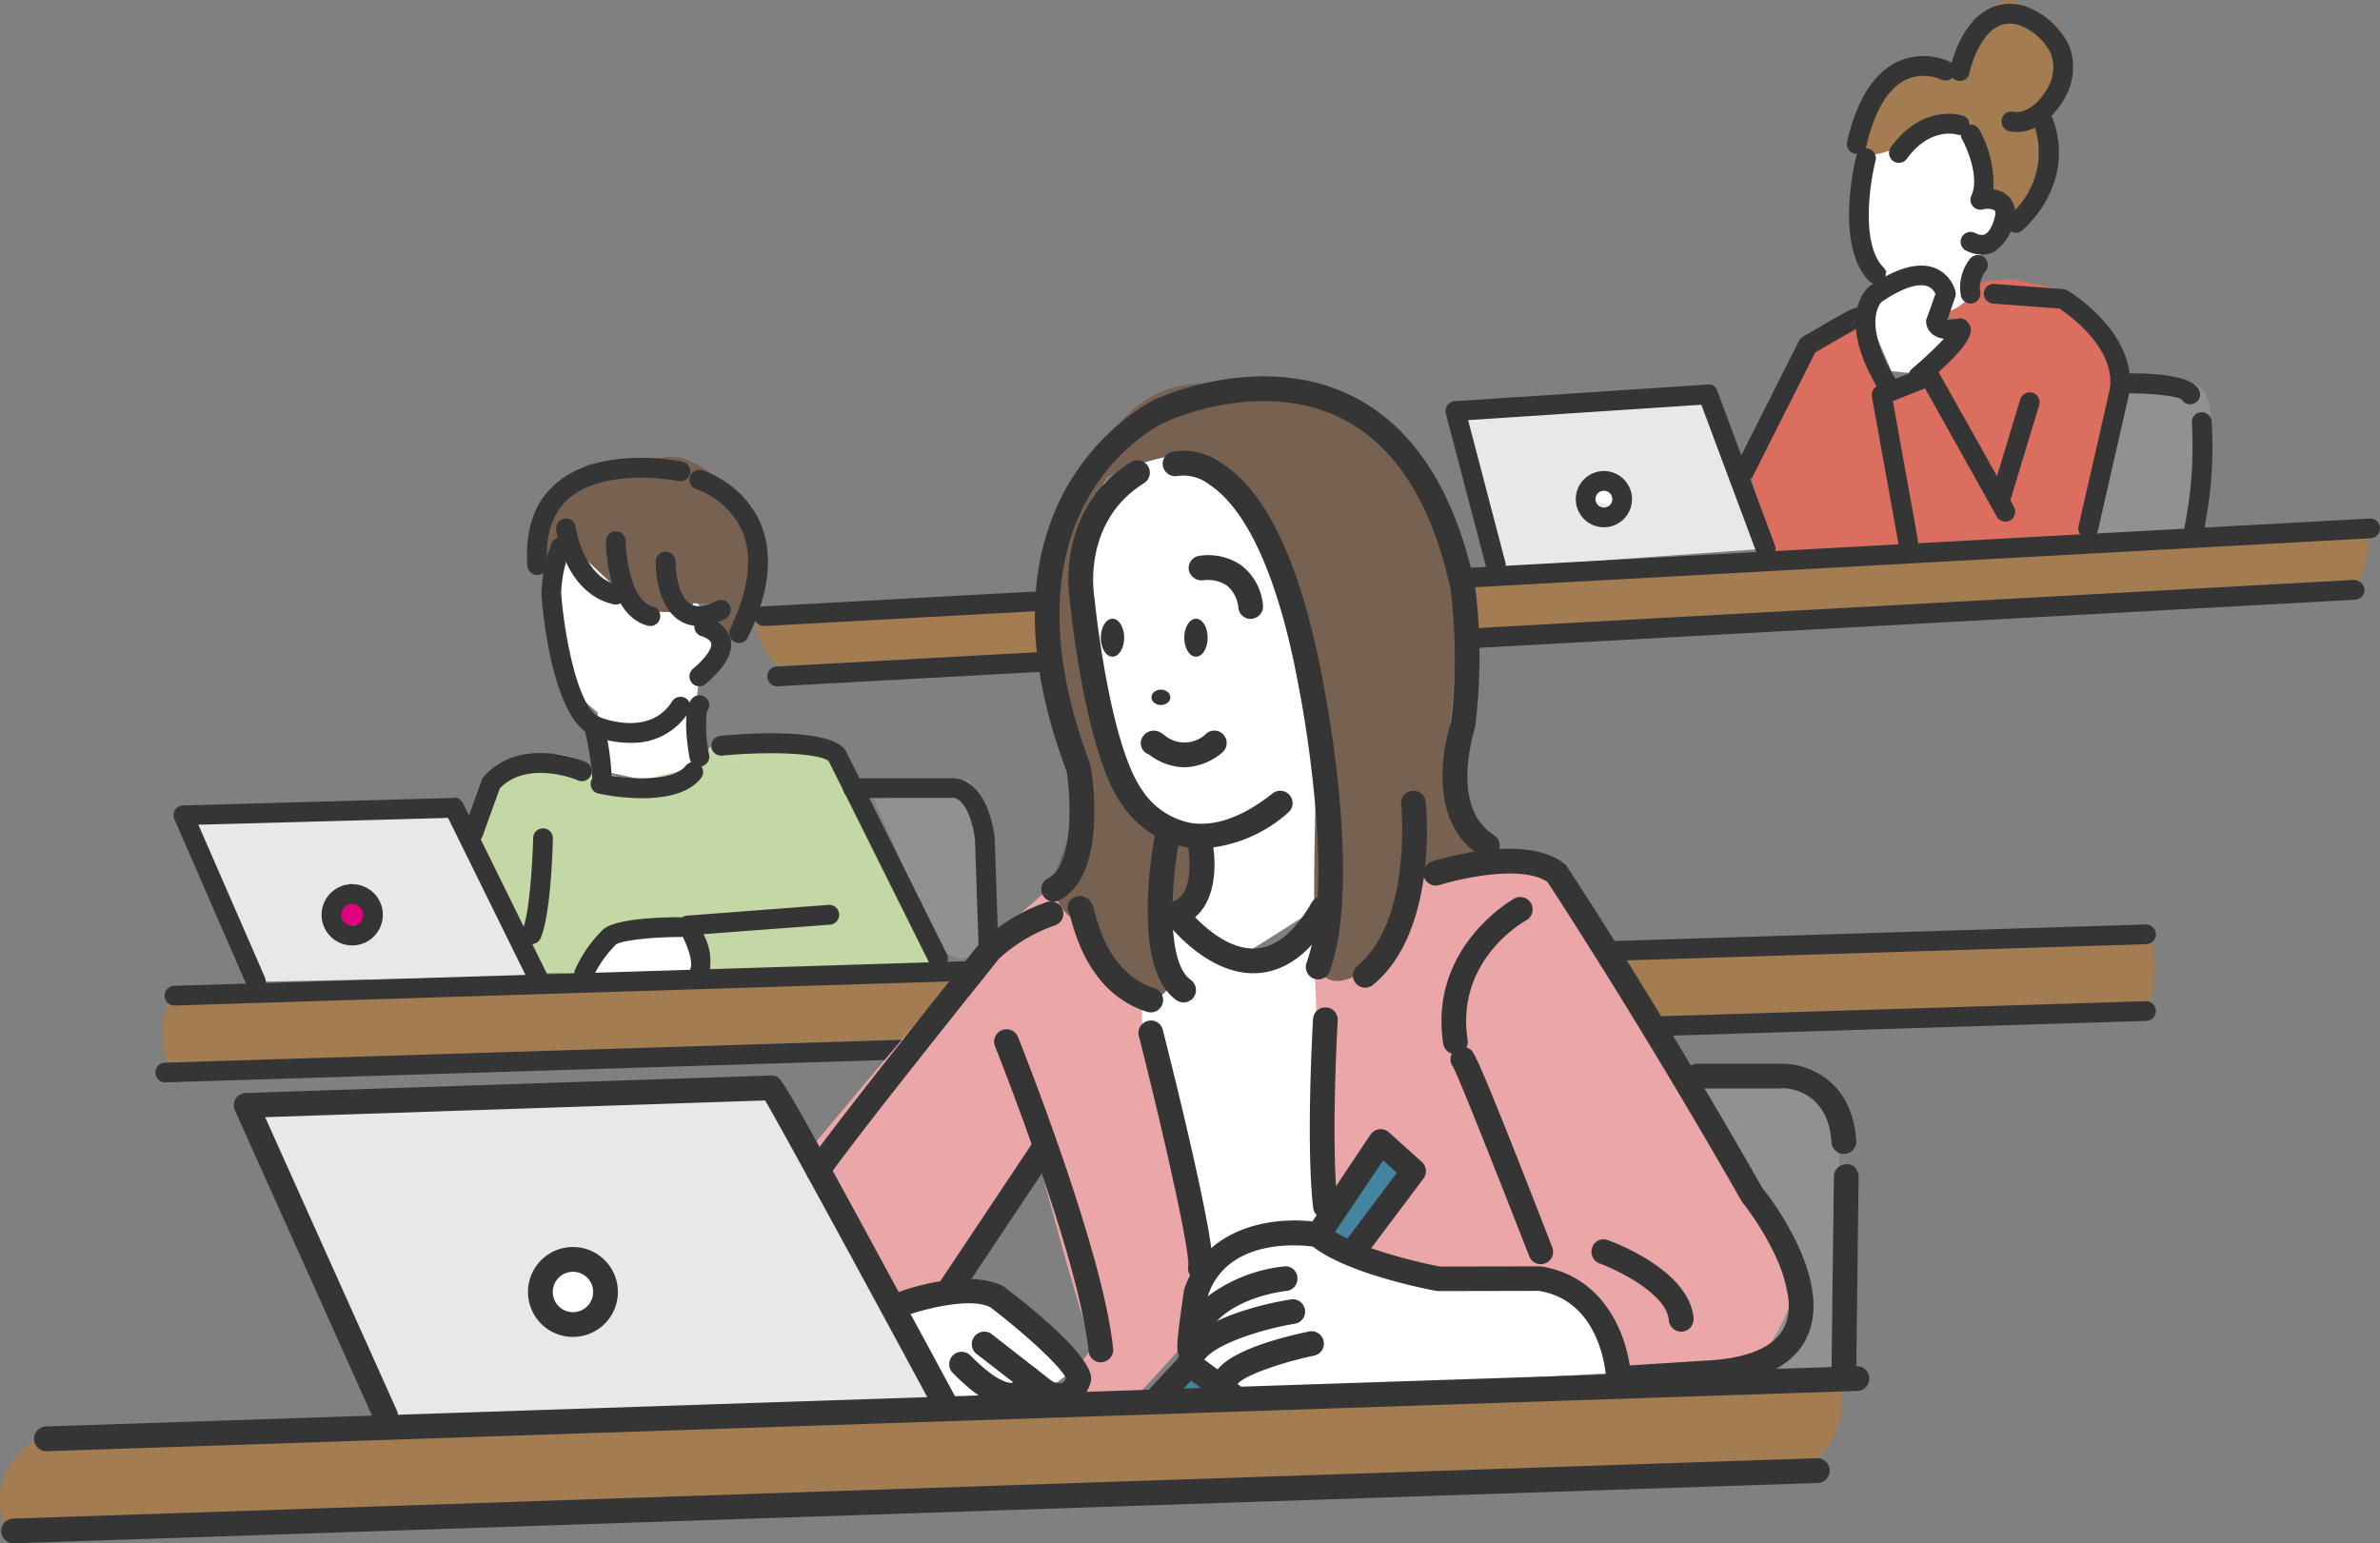 <svg xmlns="http://www.w3.org/2000/svg" width="190.63" height="123.631" viewBox="0 0 190.63 123.631">
  <rect x="0" y="0" width="190.63" height="123.631" fill="#808080" stroke="none"/>
  <g id="schedule_illustration2" transform="translate(-67.255 -35.179)">
    <g id="グループ_68036" data-name="グループ 68036" transform="translate(80.237 109.362)">
      <path id="パス_140242" data-name="パス 140242" d="M70.158,49.452l157.959-4.915a12.27,12.27,0,0,1,0,6.143l-38.453,1.2-64.319,1.831L69.429,55.6A6.007,6.007,0,0,1,70.158,49.452Z" transform="translate(-68.892 -44.537)" fill="#a37c52"/>
    </g>
    <g id="グループ_68037" data-name="グループ 68037" transform="translate(82.244 99.231)">
      <path id="パス_140243" data-name="パス 140243" d="M69.146,43.852l21.681-.593,6.919,14.133-23.57.467Z" transform="translate(-69.146 -43.259)" fill="#e8e8e8"/>
    </g>
    <g id="グループ_68038" data-name="グループ 68038" transform="translate(94.161 105.966)">
      <path id="パス_140244" data-name="パス 140244" d="M70.649,45.48l1.14-1.371,1.837.907v2.157L71.36,47.6Z" transform="translate(-70.649 -44.109)" fill="#e3007f"/>
    </g>
    <g id="グループ_68039" data-name="グループ 68039" transform="translate(104.887 94.193)">
      <path id="パス_140245" data-name="パス 140245" d="M72,50.245l2.18-4.748s3.631-2.608,6.754-.9,4.645,1.482,4.645,1.482l4.962-1.538s.912-2.1,2.489-1.91,8.474.65,8.474.65l5.374,10.59,2.909,6.048-.983.983-18.129.658-.587-3.971-4.78-.135-3.654,2.109-.658,2H77.408Z" transform="translate(-72.002 -42.623)" fill="#c3d8a4"/>
    </g>
    <g id="グループ_68040" data-name="グループ 68040" transform="translate(114.337 108.898)">
      <path id="パス_140246" data-name="パス 140246" d="M81.737,48.716l-8.543.119,1.788-3.369,3.46-.988H81.5l1.141,3.579Z" transform="translate(-73.194 -44.479)" fill="#fff"/>
    </g>
    <g id="グループ_68041" data-name="グループ 68041" transform="translate(111.569 78.439)">
      <path id="パス_140247" data-name="パス 140247" d="M73.812,40.636a23.187,23.187,0,0,0-.959,3.329c.111.238,1.783,9,1.783,9L76.4,54.452l.135,4.629,3.527.769,4.3-1.078.341-1.427L84.363,53.2a7.782,7.782,0,0,1,.476-2.3,16.236,16.236,0,0,1,1.49-1.99L85.71,47.12l-3.337-3.527Z" transform="translate(-72.845 -40.636)" fill="#fff"/>
    </g>
    <g id="グループ_68042" data-name="グループ 68042" transform="translate(110.578 71.76)">
      <path id="パス_140248" data-name="パス 140248" d="M83.239,39.8l-6.762.61L73.83,42.9l-1.11,4.233s.309,1.831.634,1.784,1.665-2.132,1.665-2.132l3.424,3.242a9.251,9.251,0,0,1,1.538.745c.1.166,1.451,1.348,1.451,1.348s2.9.531,3.527-.587l2.235.1-.618.856s.888,1.221,1.015,1.387,1.252.365,1.316,0,.428-2.735.428-2.735l1.221-3.6-2.624-5.3S84.721,39.664,83.239,39.8Z" transform="translate(-72.72 -39.793)" fill="#776151"/>
    </g>
    <g id="グループ_68043" data-name="グループ 68043" transform="translate(136.554 97.651)">
      <path id="パス_140249" data-name="パス 140249" d="M76,43.06l8.3.011,1.341,2.863.693,8.834L85.61,56.9l-1.969.493L82.117,56.9Z" transform="translate(-75.997 -43.06)" fill="#919191"/>
    </g>
    <g id="グループ_68044" data-name="グループ 68044" transform="translate(184.126 66.116)">
      <path id="パス_140250" data-name="パス 140250" d="M82,40.411l20.231-1.33,5.008,12.963L84.9,53.657Z" transform="translate(-81.998 -39.081)" fill="#e8e8e8"/>
    </g>
    <g id="グループ_68045" data-name="グループ 68045" transform="translate(194.542 73.213)">
      <path id="パス_140251" data-name="パス 140251" d="M84.173,39.977h1.342l.729,1.68-1.036.89-1.431-.527-.466-1.351Z" transform="translate(-83.312 -39.977)" fill="#fff"/>
    </g>
    <g id="グループ_68046" data-name="グループ 68046" transform="translate(207.254 57.588)">
      <path id="パス_140252" data-name="パス 140252" d="M84.916,52.444l5.073-9.821,3.686-2.132,1.783,3.686.9,1.91L99.3,45.048,101.57,42.1l.388-.832L100.27,40.7s2.7-1.2,2.774-2,3.282-.7,3.282-.7l4.146.912,4.074,3.9.484,4.336-2.719,11.351-25.683,1.4Z" transform="translate(-84.916 -38.006)" fill="#db6e5f"/>
    </g>
    <g id="グループ_68047" data-name="グループ 68047" transform="translate(216.254 44.599)">
      <path id="パス_140253" data-name="パス 140253" d="M88.18,48.662a6.2,6.2,0,0,1-2.124-4.376c.119-2.323.476-5.224.476-5.224s1.514-1.126,2.33-.523,3.416-2.172,3.416-2.172h2.465l1.411,3.345.3,2.426,1.189.983v2.243l-1.76.682-.555,4.273s-1.728,1.807-2.576,1.57,1.062,1.324,1.062,1.324l-3.9,3.6-1.363-.135-2.132-4.954Z" transform="translate(-86.051 -36.367)" fill="#fff"/>
    </g>
    <g id="グループ_68048" data-name="グループ 68048" transform="translate(216.397 35.179)">
      <path id="パス_140254" data-name="パス 140254" d="M86.114,45.709s.706-4.146,2.949-5.026a7.274,7.274,0,0,1,4.217-.333l.769-.388,1.007-2.949s2.291-2.529,3.456-1.649a19.216,19.216,0,0,0,3.226,1.76l.745,2.838s-1.268,3.837-2,4.059a7.288,7.288,0,0,1,.856,2.434c-.016.84-2.552,5.818-2.552,5.818l-1.895-1.688-.912-.888-1.316-4.78-3.432-.127-1.918,1.982s-2.41,1.292-2.909.523A2.129,2.129,0,0,1,86.114,45.709Z" transform="translate(-86.069 -35.179)" fill="#a37c52"/>
    </g>
    <g id="グループ_68049" data-name="グループ 68049" transform="translate(234.648 65.225)">
      <path id="パス_140255" data-name="パス 140255" d="M91.425,38.969l5.271.7s1.681.523,1.308,3.472-.65,8.038-.65,8.038-9.092,1.126-8.981.658Z" transform="translate(-88.372 -38.969)" fill="#919191"/>
    </g>
    <g id="グループ_68050" data-name="グループ 68050" transform="translate(127.723 76.885)">
      <path id="パス_140256" data-name="パス 140256" d="M203.917,40.44,74.884,47.424s-.119,3.749,2.378,4.82,21.625-.9,21.625-.9l49.146-2.552L191.5,45.973l11.819-.65A7.021,7.021,0,0,0,203.917,40.44Z" transform="translate(-74.883 -40.44)" fill="#a37c52"/>
    </g>
    <g id="グループ_68051" data-name="グループ 68051" transform="translate(79.687 35.493)">
      <path id="パス_140257" data-name="パス 140257" d="M75.795,49.56a.793.793,0,0,1-.04-1.585L202.1,41.039a.886.886,0,0,1,.832.745.791.791,0,0,1-.737.84L75.842,49.56Z" transform="translate(-25.974 5.101)" fill="#353535"/>
      <path id="パス_140258" data-name="パス 140258" d="M75.67,49.03a.789.789,0,0,1-.048-1.577l128.629-7.031a.79.79,0,1,1,.1,1.577L75.709,49.03Z" transform="translate(-26.895 0.804)" fill="#353535"/>
      <path id="パス_140259" data-name="パス 140259" d="M69.709,51.013a.789.789,0,0,1-.024-1.577l157.943-4.915h.024a.789.789,0,0,1,.024,1.577L69.733,51.013Z" transform="translate(-68.179 29.221)" fill="#353535"/>
      <path id="パス_140260" data-name="パス 140260" d="M69.616,51.8a.789.789,0,0,1-.024-1.577L228.272,45.3h.024a.789.789,0,0,1,.024,1.577L69.64,51.8Z" transform="translate(-68.823 34.589)" fill="#353535"/>
      <path id="パス_140261" data-name="パス 140261" d="M88.093,47.524a.791.791,0,0,1-.571-.238c-2.782-2.917-1.07-9.726-.991-10.02A.77.77,0,0,1,87.5,36.7a.791.791,0,0,1,.563.967c-.444,1.728-1.2,6.627.6,8.513a.8.8,0,0,1-.024,1.126A.808.808,0,0,1,88.093,47.524Z" transform="translate(49.732 -25.109)" fill="#353535"/>
      <path id="パス_140262" data-name="パス 140262" d="M87.133,40.252a.752.752,0,0,1-.46-.143A.8.8,0,0,1,86.49,39c2.545-3.512,5.644-2.568,5.771-2.521a.792.792,0,0,1-.491,1.506h0c-.071-.024-2.156-.594-4,1.942A.752.752,0,0,1,87.133,40.252Z" transform="translate(52.531 -27.524)" fill="#353535"/>
      <path id="パス_140263" data-name="パス 140263" d="M86.712,43.579a.74.74,0,0,1-.182-.016.8.8,0,0,1-.594-.951c.777-3.353,2.14-5.517,4.066-6.421a5.066,5.066,0,0,1,4.2.032.791.791,0,0,1-.713,1.411,3.492,3.492,0,0,0-2.838.008c-1.427.682-2.529,2.521-3.171,5.327A.789.789,0,0,1,86.712,43.579Z" transform="translate(49.575 -31.572)" fill="#353535"/>
      <path id="パス_140264" data-name="パス 140264" d="M88.771,46.885a2.938,2.938,0,0,1-1.26-.317.793.793,0,0,1-.365-1.062.8.8,0,0,1,1.062-.365c.539.27.753.135.824.1.468-.246.745-1.157.808-1.562a.512.512,0,0,0-.056-.349,1.438,1.438,0,0,0-.959-.063.8.8,0,0,1-.9-1.11c.666-1.411-.325-3.765-.761-4.55a.79.79,0,0,1,1.379-.769,9.062,9.062,0,0,1,1.142,4.827,2.111,2.111,0,0,1,1.149.484,1.9,1.9,0,0,1,.571,1.728,3.983,3.983,0,0,1-1.633,2.766A2.1,2.1,0,0,1,88.771,46.885Z" transform="translate(57.543 -26.8)" fill="#353535"/>
      <path id="パス_140265" data-name="パス 140265" d="M95.664,58.427a.711.711,0,0,1-.174-.016.793.793,0,0,1-.594-.951l2.5-10.955c.515-3.282-3.234-5.945-4.035-6.476l-5.327-.4a.79.79,0,0,1,.056-1.577h.063l5.525.42a.754.754,0,0,1,.341.111c.238.135,5.676,3.464,4.938,8.228l-2.513,11.01A.8.8,0,0,1,95.664,58.427Z" transform="translate(59.156 -15.624)" fill="#353535"/>
      <path id="パス_140266" data-name="パス 140266" d="M88.167,48.165a1.193,1.193,0,0,1-.23-.024.794.794,0,0,1-.523-.991L89.666,39.7a.8.8,0,0,1,.991-.523.787.787,0,0,1,.523.991L88.928,47.61A.782.782,0,0,1,88.167,48.165Z" transform="translate(59.717 -8.025)" fill="#353535"/>
      <path id="パス_140267" data-name="パス 140267" d="M89.072,53.7a.776.776,0,0,1-.777-.65L86.179,41.33a.81.81,0,0,1,.484-.88l3.829-1.514a.779.779,0,0,1,.983.349C97.506,50,97.57,50.192,97.6,50.263a.805.805,0,0,1-.452,1.031.818.818,0,0,1-1.007-.42c-.222-.412-3.409-6.112-5.707-10.21l-2.576,1.023,2,11.09a.792.792,0,0,1-.642.92Z" transform="translate(51.321 -9.87)" fill="#353535"/>
      <path id="パス_140268" data-name="パス 140268" d="M88.482,48.1a.8.8,0,0,1-.682-.38c-3.551-5.953-.761-8.141-.642-8.228,2.164-1.466,3.9-1.942,5.232-1.419a2.789,2.789,0,0,1,1.617,1.879.757.757,0,0,1-.024.42c-.27.816-.5,1.459-.642,1.847.182-.032.547-.04.84-.1a.758.758,0,0,1,.793.277c.357.444,1.015,1.268-3.417,4.931A.791.791,0,1,1,90.551,46.1a26.4,26.4,0,0,0,2.521-2.37,2.061,2.061,0,0,1-.824-.3,1.379,1.379,0,0,1-.587-.959.674.674,0,0,1,.048-.4c0-.008.285-.753.69-1.942a1.168,1.168,0,0,0-.618-.6c-.436-.174-1.514-.238-3.7,1.252h0c.008,0-1.649,1.53,1.086,6.112a.8.8,0,0,1-.27,1.094A.768.768,0,0,1,88.482,48.1Z" transform="translate(50.191 -16.905)" fill="#353535"/>
      <path id="パス_140269" data-name="パス 140269" d="M87.924,41.64a.787.787,0,0,1-.761-.563,3.692,3.692,0,0,1,.721-3.02A.8.8,0,0,1,89,37.923a.785.785,0,0,1,.135,1.11,2.157,2.157,0,0,0-.452,1.593.794.794,0,0,1-.539.983A.684.684,0,0,1,87.924,41.64Z" transform="translate(57.479 -17.64)" fill="#353535"/>
      <path id="パス_140270" data-name="パス 140270" d="M85.571,52.2a.72.72,0,0,1-.357-.087.773.773,0,0,1-.349-1.054l5.089-10.1a.7.7,0,0,1,.3-.325c4.249-2.489,4.233-2.489,4.716-2.235l-.824,1.356.436-.666.285.737c-.262.111-2.2,1.237-3.607,2.053l-4.986,9.893A.787.787,0,0,1,85.571,52.2Z" transform="translate(41.703 -13.959)" fill="#353535"/>
      <path id="パス_140271" data-name="パス 140271" d="M85.891,54.32a.788.788,0,0,1-.769-.587L81.888,41.392A.794.794,0,0,1,82.6,40.4l20.237-1.332a.691.691,0,0,1,.793.507l4.613,12.366a.791.791,0,0,1-.46,1.023.8.8,0,0,1-1.023-.468l-4.407-11.811L83.672,41.915,86.66,53.329a.805.805,0,0,1-.563.975A.9.9,0,0,1,85.891,54.32Z" transform="translate(21.487 -8.576)" fill="#353535"/>
      <path id="パス_140272" data-name="パス 140272" d="M94.692,41.427a.8.8,0,0,1-.666-.357c-.341-.325-2.513-.531-4.59-.523h-.024a.793.793,0,0,1-.024-1.585c1.918-.048,5.184.04,5.969,1.245a.794.794,0,0,1-.238,1.094A.771.771,0,0,1,94.692,41.427Z" transform="translate(68.308 -9.356)" fill="#353535"/>
      <path id="パス_140273" data-name="パス 140273" d="M90.121,49.443a.793.793,0,0,1-.769-.975,32.943,32.943,0,0,0,.571-8.284.794.794,0,0,1,.737-.84h.055a.8.8,0,0,1,.793.737,32.933,32.933,0,0,1-.626,8.759A.771.771,0,0,1,90.121,49.443Z" transform="translate(73.205 -6.64)" fill="#353535"/>
      <path id="パス_140274" data-name="パス 140274" d="M75.011,46.966a.792.792,0,0,1-.507-1.4c1.189-1.015,1.53-1.72,1.451-2.045-.056-.293-.571-.515-.737-.555a.792.792,0,0,1-.579-.959.813.813,0,0,1,.967-.579,2.627,2.627,0,0,1,1.9,1.728c.254,1.086-.4,2.267-1.982,3.615A.783.783,0,0,1,75.011,46.966Z" transform="translate(-31.429 7.695)" fill="#353535"/>
      <path id="パス_140275" data-name="パス 140275" d="M77.8,49.036a17.391,17.391,0,0,1-3.488-.373.784.784,0,0,1-.579-.476.812.812,0,0,1,.079-.737,24.461,24.461,0,0,0-.642-4.059.8.8,0,0,1,.595-.951.758.758,0,0,1,.951.6,19.986,19.986,0,0,1,.642,4.209c2.053.325,5,.349,5.929-.8a.763.763,0,0,1,1.1-.127.776.776,0,0,1,.135,1.1C81.531,48.7,79.573,49.036,77.8,49.036Z" transform="translate(-38.804 14.591)" fill="#353535"/>
      <path id="パス_140276" data-name="パス 140276" d="M72.728,50a1.056,1.056,0,0,1-.27-.04.794.794,0,0,1-.476-1.015l1.451-4.019a.744.744,0,0,1,.151-.254c2.917-3.29,7.864-1.292,8.078-1.2a.8.8,0,1,1-.6,1.474c-.04-.032-4-1.625-6.191.666l-1.4,3.868A.8.8,0,0,1,72.728,50Z" transform="translate(-47.267 17.225)" fill="#353535"/>
      <path id="パス_140277" data-name="パス 140277" d="M92.6,61.408a.764.764,0,0,1-.705-.436L83.845,44.817c-.84-.674-5.041-.785-8.529-.436h-.079a.792.792,0,0,1-.793-.713.811.811,0,0,1,.713-.872c1.934-.182,8.395-.666,9.924,1.015a1.487,1.487,0,0,1,.127.182l8.1,16.274a.794.794,0,0,1-.357,1.062A.807.807,0,0,1,92.6,61.408Z" transform="translate(-29.902 15.838)" fill="#353535"/>
      <path id="パス_140278" data-name="パス 140278" d="M73.317,52.824A.733.733,0,0,1,73,52.761a.8.8,0,0,1-.412-1.046c.595-1.363.824-5.795.864-7.388a.785.785,0,0,1,.785-.777h.016a.785.785,0,0,1,.777.809c-.008.618-.159,6.1-.983,7.99A.8.8,0,0,1,73.317,52.824Z" transform="translate(-43.179 22.495)" fill="#353535"/>
      <path id="パス_140279" data-name="パス 140279" d="M75.814,50.585a.711.711,0,0,1-.325-.071.79.79,0,0,1-.4-1.046c.285-.634-.349-2.212-.88-3.084a.825.825,0,0,1-.024-.769.785.785,0,0,1,.642-.428l11.335-.864h.063a.794.794,0,0,1,.063,1.585l-10.146.761a4.567,4.567,0,0,1,.388,3.448A.786.786,0,0,1,75.814,50.585Z" transform="translate(-32.232 27.849)" fill="#353535"/>
      <path id="パス_140280" data-name="パス 140280" d="M73.845,49.719a.685.685,0,0,1-.222-.032.79.79,0,0,1-.531-.983,10.638,10.638,0,0,1,2.156-3.163c.816-.943,4.3-1.094,6.31-1.094a.793.793,0,0,1,0,1.585c-2.346,0-4.756.285-5.16.6a9.16,9.16,0,0,0-1.791,2.513A.794.794,0,0,1,73.845,49.719Z" transform="translate(-39.489 28.715)" fill="#353535"/>
      <path id="パス_140281" data-name="パス 140281" d="M87.436,58.268a.79.79,0,0,1-.793-.769l-.325-9.615c-.4-2.648-1.34-3.353-1.863-3.258l-7.887.008a.789.789,0,1,1,0-1.577h7.768a2.2,2.2,0,0,1,1.569.476c1.015.713,1.681,2.124,1.99,4.209l.333,9.718a.788.788,0,0,1-.769.809Z" transform="translate(-20.66 18.977)" fill="#353535"/>
      <path id="パス_140282" data-name="パス 140282" d="M75.6,58.756a.814.814,0,0,1-.729-.476L69.075,44.964a.786.786,0,0,1,.055-.737.769.769,0,0,1,.642-.365l21.688-.6c.269-.1.6.166.737.444l6.651,13.515a.791.791,0,1,1-1.419.7L90.993,44.861l-20,.547,5.335,12.239a.8.8,0,0,1-.412,1.046A.732.732,0,0,1,75.6,58.756Z" transform="translate(-67.537 20.344)" fill="#353535"/>
      <path id="パス_140283" data-name="パス 140283" d="M85.427,44.441a2.251,2.251,0,1,1,2.259-2.251A2.25,2.25,0,0,1,85.427,44.441Zm0-2.925a.674.674,0,1,0,.682.674A.673.673,0,0,0,85.427,41.516Z" transform="translate(30.599 -2.518)" fill="#353535"/>
      <path id="パス_140284" data-name="パス 140284" d="M72.953,49.021a2.453,2.453,0,1,1,2.457-2.457A2.458,2.458,0,0,1,72.953,49.021Zm0-3.329a.872.872,0,1,0,.88.872A.88.88,0,0,0,72.953,45.691Z" transform="translate(-57.178 26.401)" fill="#353535"/>
      <path id="パス_140285" data-name="パス 140285" d="M88.311,45.96a.784.784,0,0,1-.618-.293.793.793,0,0,1,.127-1.11,6.6,6.6,0,0,0,1.982-7.19.772.772,0,0,1,.468-1.007.787.787,0,0,1,1.015.468c1.934,5.351-2.434,8.926-2.473,8.965A.775.775,0,0,1,88.311,45.96Z" transform="translate(60.706 -27.628)" fill="#353535"/>
      <path id="パス_140286" data-name="パス 140286" d="M92.3,45.474a3.076,3.076,0,0,1-.531-.048.793.793,0,0,1-.666-.9.737.737,0,0,1,.9-.666,1.537,1.537,0,0,0,.27.016c1.506,0,2.521-1.934,2.529-1.958a3.266,3.266,0,0,0,.254-2.7,4.659,4.659,0,0,0-2.386-2.235,2.229,2.229,0,0,0-1.966.087c-1.324.745-2.021,2.917-2.188,3.678a.75.75,0,0,1-.927.618.771.771,0,0,1-.618-.927c.024-.143.721-3.488,2.941-4.74a3.747,3.747,0,0,1,3.313-.2,6.22,6.22,0,0,1,3.305,3.131,4.828,4.828,0,0,1-.3,3.979C96.172,42.755,94.784,45.474,92.3,45.474Z" transform="translate(56.794 -35.218)" fill="#353535"/>
      <path id="パス_140287" data-name="パス 140287" d="M77.669,47.319a.65.65,0,0,1-.174-.016c-3.876-.864-4.59-5.763-4.613-5.977a.781.781,0,0,1,.674-.888.765.765,0,0,1,.888.674c.008.04.595,4.019,3.393,4.645a.784.784,0,0,1,.6.943A.792.792,0,0,1,77.669,47.319Z" transform="translate(-40.769 0.795)" fill="#353535"/>
      <path id="パス_140288" data-name="パス 140288" d="M76.929,48.127a.845.845,0,0,1-.2-.024c-3.218-.848-3.353-6.151-3.353-6.754a.785.785,0,0,1,.785-.8h.008a.787.787,0,0,1,.785.785c.016,1.213.436,4.78,2.18,5.24a.79.79,0,0,1-.206,1.554Z" transform="translate(-37.271 1.707)" fill="#353535"/>
      <path id="パス_140289" data-name="パス 140289" d="M79.816,56.985a8.22,8.22,0,0,1-3.179-.65c-2.988-1.538-3.773-9.552-3.892-11.145a11.471,11.471,0,0,1,.769-4.059.8.8,0,1,1,1.49.555,9.635,9.635,0,0,0-.682,3.353c.262,3.369,1.316,9,3,9.861.1.04,4.043,1.7,5.882-1.229a.809.809,0,0,1,1.094-.254.794.794,0,0,1,.254,1.086A5.308,5.308,0,0,1,79.816,56.985Z" transform="translate(-41.806 2.203)" fill="#353535"/>
      <path id="パス_140290" data-name="パス 140290" d="M73.4,49.19a.8.8,0,0,1-.793-.729c-.2-2.877.555-5.089,2.267-6.579,3.559-3.1,9.877-1.831,10.146-1.76a.794.794,0,0,1,.618.935.8.8,0,0,1-.943.61c-.056-.016-5.8-1.165-8.783,1.411C74.609,44.228,74.03,46,74.189,48.35a.78.78,0,0,1-.737.84Z" transform="translate(-42.798 -3.446)" fill="#353535"/>
      <path id="パス_140291" data-name="パス 140291" d="M78.2,53.786a.719.719,0,0,1-.341-.079.778.778,0,0,1-.373-1.054c1.514-3.179,1.831-5.834.927-7.9a6.416,6.416,0,0,0-3.638-3.282.791.791,0,0,1-.523-.991.806.806,0,0,1,.983-.523,7.968,7.968,0,0,1,4.629,4.13c1.1,2.513.785,5.62-.959,9.243A.758.758,0,0,1,78.2,53.786Z" transform="translate(-31.427 -2.597)" fill="#353535"/>
      <path id="パス_140292" data-name="パス 140292" d="M77.306,46.7a2.769,2.769,0,0,1-1.506-.42c-1.9-1.189-1.926-4.384-1.918-4.74a.787.787,0,0,1,.785-.785h.008a.79.79,0,0,1,.785.8c0,.682.2,2.774,1.181,3.377.492.325,1.213.214,2.124-.238a.791.791,0,0,1,.713,1.411A4.808,4.808,0,0,1,77.306,46.7Z" transform="translate(-33.787 3.127)" fill="#353535"/>
      <path id="パス_140293" data-name="パス 140293" d="M75.247,47.91a.78.78,0,0,1-.769-.618c-.008-.04-.84-4.209.349-4.962a.786.786,0,0,1,1.015,1.181,11.108,11.108,0,0,0,.182,3.44.79.79,0,0,1-.6.943A.651.651,0,0,1,75.247,47.91Z" transform="translate(-31.664 13.18)" fill="#353535"/>
    </g>
    <g id="グループ_68052" data-name="グループ 68052" transform="translate(153.151 71.495)">
      <path id="パス_140294" data-name="パス 140294" d="M88.192,41.092s-.9-3-6.016,0S78.2,47.6,78.2,47.6l2.37,16.559,4.423,5.707,3.2.6-1.934,6.5L90.871,80.5l8.077-5.113L97.49,43.01Z" transform="translate(-78.091 -39.76)" fill="#fff"/>
    </g>
    <g id="グループ_68053" data-name="グループ 68053" transform="translate(131.996 104.376)">
      <path id="パス_140295" data-name="パス 140295" d="M75.47,66.856l13.1-15.592,8.006-7.015,14.934,7.792,14.887-7.792,7.634-.341,9.052,13.832L152.9,74.165l1.316,5.81-2.846,4.106-11.787.634s-.9-6.9-3.559-7.443-10.931-.547-10.931-.547l-10.25-3.6-6.714,1.038-2.362,3.575-.539,4.986-3.052,3.337-2.854.634H95.691l.674-1.982s2.338-2.005,1.688-2.8-4.5-15.457-4.5-15.457l-7.38,10.876-3.956,1.411S74.757,69.329,75.47,66.856Z" transform="translate(-75.422 -43.908)" fill="#eba7a7"/>
    </g>
    <g id="グループ_68054" data-name="グループ 68054" transform="translate(158.72 108.571)">
      <path id="パス_140296" data-name="パス 140296" d="M81.392,44.57s4.106,4.138,6.817,3.353A8.383,8.383,0,0,0,92.5,44.57l.262,7.745V69.9l-9.433,2.315-4.5-18.85S78.324,43.167,81.392,44.57Z" transform="translate(-78.793 -44.437)" fill="#fff"/>
    </g>
    <g id="グループ_68055" data-name="グループ 68055" transform="translate(150.399 65.881)">
      <path id="パス_140297" data-name="パス 140297" d="M78.992,78.561s2.2-4.6,1.443-7.626-2.79-9.726-2.687-12.786.38-9.092,3.448-12.358,4.645-7.031,10.86-6.722,13.721,2.679,15.021,5.5,4.177,10.86,4.233,13.579-.872,11.113-.872,11.113l1.427,5.422,2.291,2.243-6.991,2.235-3.171,6.9s-3.583,2.56-3.963-1.11,0-14.3,0-14.3S96.986,54,96.407,53.544s-4.082-8.989-6.754-8.878a20.973,20.973,0,0,0-6.413,1.918L80.6,52.506l2.37,16.559,4.423,5.707,3.2.6s.056,4.4-.943,4.915a15.48,15.48,0,0,1-2.806.919l1.189,6.484s-.682,1.126-2.354.206-4.812-5.7-4.812-5.7A3.838,3.838,0,0,1,78.992,78.561Z" transform="translate(-77.744 -39.052)" fill="#776151"/>
    </g>
    <g id="グループ_68056" data-name="グループ 68056" transform="translate(138.79 137.804)">
      <path id="パス_140298" data-name="パス 140298" d="M76.279,49.535S81.162,46.753,83.92,49a72.565,72.565,0,0,1,6.508,6.5l-2.814,1.982-7.911.04Z" transform="translate(-76.279 -48.125)" fill="#fff"/>
    </g>
    <g id="グループ_68057" data-name="グループ 68057" transform="translate(161.802 133.594)">
      <path id="パス_140299" data-name="パス 140299" d="M103.034,51.74l-1.966-.325L97.2,50.781l-8.4-3.187-6.714,1.038-2.362,3.575-.539,4.986,1.974,2.3,2.782,1.316,29.6-1.625s-.539-4.265-1.324-4.978-3.607-2.663-3.607-2.663Z" transform="translate(-79.182 -47.594)" fill="#fff"/>
    </g>
    <g id="グループ_68058" data-name="グループ 68058" transform="translate(201.309 120.778)">
      <path id="パス_140300" data-name="パス 140300" d="M84.166,46.158s11.962-1.276,12.889,2.957.1,21.371.1,21.371L90.8,69.748s3.646-5.129,2.846-6.809-6.08-11-6.08-11Z" transform="translate(-84.166 -45.977)" fill="#919191"/>
    </g>
    <g id="グループ_68059" data-name="グループ 68059" transform="translate(172.424 126.207)">
      <path id="パス_140301" data-name="パス 140301" d="M80.522,53.488l4.519-6.826L87.92,48.95l-4.55,6.563Z" transform="translate(-80.522 -46.662)" fill="#4584a1"/>
    </g>
    <g id="グループ_68060" data-name="グループ 68060" transform="translate(160.438 144.042)">
      <path id="パス_140302" data-name="パス 140302" d="M80.191,48.912,79.01,51.243s3.623.23,3.559,0A32.3,32.3,0,0,0,80.191,48.912Z" transform="translate(-79.01 -48.912)" fill="#4584a1"/>
    </g>
    <g id="グループ_68061" data-name="グループ 68061" transform="translate(86.245 121.901)">
      <path id="パス_140303" data-name="パス 140303" d="M69.65,47.525,80.836,73.33l44.786-1.906L111.739,46.119Z" transform="translate(-69.65 -46.119)" fill="#e8e8e8"/>
    </g>
    <g id="グループ_68062" data-name="グループ 68062" transform="translate(109.921 135.758)">
      <circle id="楕円形_802" data-name="楕円形 802" cx="2.497" cy="2.497" r="2.497" fill="#fff"/>
    </g>
    <g id="グループ_68063" data-name="グループ 68063" transform="translate(67.255 145.286)">
      <path id="パス_140304" data-name="パス 140304" d="M70.809,53.8,214.3,49.069a5.77,5.77,0,0,1-2.227,7.277l-35.441,1.189-63.328,2.116-45.69,1.53S65.673,56.687,70.809,53.8Z" transform="translate(-67.255 -49.069)" fill="#a37c52"/>
    </g>
    <path id="パス_140305" data-name="パス 140305" d="M68.592,55.794a.991.991,0,0,1-.032-1.982l144.982-4.827h.032a.991.991,0,0,1,.032,1.982L68.616,55.794Z" transform="translate(2.399 95.635)" fill="#353535"/>
    <path id="パス_140306" data-name="パス 140306" d="M68.26,56.732a.991.991,0,0,1-.032-1.982l144.443-4.835h.032a.991.991,0,0,1,.032,1.982L68.284,56.732Z" transform="translate(0.1 102.077)" fill="#353535"/>
    <path id="パス_140307" data-name="パス 140307" d="M88.712,70.929A7.165,7.165,0,0,1,87.4,70.81a7.97,7.97,0,0,1-5.049-3.393C79.4,63.359,78.217,51.579,78.17,51.072c-.04-.214-1.237-7.269,4.891-11.1a1,1,0,0,1,1.363.317.994.994,0,0,1-.317,1.371c-4.962,3.1-4.019,8.9-3.971,9.148.016.19,1.181,11.819,3.868,15.5a6,6,0,0,0,3.773,2.552c1.99.349,4.217-.444,6.627-2.346a.99.99,0,0,1,1.229,1.554A11.379,11.379,0,0,1,88.712,70.929Z" transform="translate(74.778 32.226)" fill="#353535"/>
    <path id="パス_140308" data-name="パス 140308" d="M77.734,59.706a.934.934,0,0,1-.547-.174.969.969,0,0,1-.27-1.363L84.3,47.095a.988.988,0,1,1,1.641,1.1l-7.38,11.066A1,1,0,0,1,77.734,59.706Z" transform="translate(65.741 79.508)" fill="#353535"/>
    <path id="パス_140309" data-name="パス 140309" d="M85.847,72.253a.983.983,0,0,1-.983-.9c-.769-7.594-7.427-24.248-7.491-24.415a.992.992,0,1,1,1.839-.745c.277.7,6.825,17.1,7.618,24.962a.993.993,0,0,1-.88,1.086Z" transform="translate(69.582 72.058)" fill="#353535"/>
    <path id="パス_140310" data-name="パス 140310" d="M89.867,58.436a3.588,3.588,0,0,1-1.791-.539L83.129,54.06a1,1,0,0,1,1.229-1.57l4.827,3.765a1.2,1.2,0,0,0,.824.182.75.75,0,0,0,.333-.4c-.444-.967-3.4-3.646-6.064-5.676-1.673-.824-5.414.2-6.7.666a1.006,1.006,0,0,1-1.268-.587.974.974,0,0,1,.587-1.268c.547-.214,5.485-1.966,8.434-.483,2.156,1.625,6.841,5.39,7.031,7.285a.9.9,0,0,1-.016.325,2.959,2.959,0,0,1-1.538,1.942A2.288,2.288,0,0,1,89.867,58.436Z" transform="translate(62.288 89.53)" fill="#353535"/>
    <path id="パス_140311" data-name="パス 140311" d="M81.747,53.318c-1.26,0-2.782-.927-4.613-2.79a.992.992,0,1,1,1.411-1.4c2.315,2.346,3.218,2.188,3.321,2.188.214-.071.333-.428.341-.515a1,1,0,0,1,1.149-.793.984.984,0,0,1,.809,1.126A2.652,2.652,0,0,1,82.476,53.2,2.267,2.267,0,0,1,81.747,53.318Z" transform="translate(66.437 94.632)" fill="#353535"/>
    <path id="パス_140312" data-name="パス 140312" d="M81.769,74.306a1.006,1.006,0,0,1-.9-.595L69.7,48.845a1,1,0,0,1,.063-.935.981.981,0,0,1,.809-.46l42.092-1.4a1.165,1.165,0,0,1,.333.048c.507.159.642.206,14.451,25.778a.995.995,0,0,1-1.752.943c-4.827-8.957-12.041-22.235-13.531-24.771l-40.046,1.34L82.681,72.911a1,1,0,0,1-.912,1.4Z" transform="translate(16.372 75.284)" fill="#353535"/>
    <path id="パス_140313" data-name="パス 140313" d="M89.142,63.158a.98.98,0,0,1-.92-.634c-2.109-5.4-5.588-14.221-6.1-15.172a.965.965,0,0,1,0-1.2.989.989,0,0,1,1.379-.2c.285.214.579.436,6.563,15.854a.979.979,0,0,1-.563,1.284A1.091,1.091,0,0,1,89.142,63.158Z" transform="translate(101.521 73.29)" fill="#353535"/>
    <path id="パス_140314" data-name="パス 140314" d="M82.938,56.851a.981.981,0,0,1-.975-.832C80.75,48.2,87.654,44.39,87.718,44.351a1,1,0,0,1,.951,1.752c-.238.119-5.739,3.2-4.756,9.607a.977.977,0,0,1-.824,1.126A.487.487,0,0,1,82.938,56.851Z" transform="translate(100.892 62.768)" fill="#353535"/>
    <path id="パス_140315" data-name="パス 140315" d="M90.523,55.1a1,1,0,0,1-.991-.912c-.166-2.132-4.162-4.051-5.549-4.55a1,1,0,0,1-.587-1.276.949.949,0,0,1,1.268-.587c.666.238,6.54,2.481,6.849,6.254A1,1,0,0,1,90.6,55.1Z" transform="translate(111.389 86.753)" fill="#353535"/>
    <path id="パス_140316" data-name="パス 140316" d="M83.577,57.026a.96.96,0,0,1-.587-.19l-3.44-2.513a1.021,1.021,0,0,1-.4-.912c.4-3.5,7.649-4.851,9.108-5.081a1,1,0,0,1,1.126.816.981.981,0,0,1-.816,1.134c-2.679.444-6.349,1.625-7.245,2.877l2.838,2.085a.989.989,0,0,1,.214,1.387A1,1,0,0,1,83.577,57.026Z" transform="translate(82.394 90.939)" fill="#353535"/>
    <path id="パス_140317" data-name="パス 140317" d="M80.512,53.518a.964.964,0,0,1-.365-.071.994.994,0,0,1-.563-1.292c.745-1.894,5.549-3.084,7.578-3.5a.989.989,0,0,1,1.173.769.979.979,0,0,1-.769,1.165c-2.893.61-5.818,1.7-6.135,2.307A1,1,0,0,1,80.512,53.518Z" transform="translate(84.936 93.187)" fill="#353535"/>
    <path id="パス_140318" data-name="パス 140318" d="M84.529,57.011a.936.936,0,0,1-.594-.206.987.987,0,0,1-.2-1.387l4-5.327-1.1-1-4.368,6.516a.988.988,0,1,1-1.641-1.1l5-7.467a.948.948,0,0,1,.69-.436.971.971,0,0,1,.793.246l2.632,2.37a.99.99,0,0,1,.127,1.332l-4.55,6.064A.984.984,0,0,1,84.529,57.011Z" transform="translate(91.398 79.04)" fill="#353535"/>
    <path id="パス_140319" data-name="パス 140319" d="M79.847,53.313a1,1,0,0,1-.721-1.673l2.346-2.5a1,1,0,0,1,1.4-.04.99.99,0,0,1,.04,1.4L80.56,53A.975.975,0,0,1,79.847,53.313Z" transform="translate(80.345 94.637)" fill="#353535"/>
    <path id="パス_140320" data-name="パス 140320" d="M84.23,45.894a.984.984,0,0,1-.983-.856A2.6,2.6,0,0,0,82.3,43.2a2.8,2.8,0,0,0-1.871-.4,1.053,1.053,0,0,1-1.149-.793.991.991,0,0,1,.793-1.157,4.689,4.689,0,0,1,3.385.737,4.516,4.516,0,0,1,1.752,3.171,1,1,0,0,1-.848,1.126Z" transform="translate(83.2 38.863)" fill="#353535"/>
    <path id="パス_140321" data-name="パス 140321" d="M82.273,45.5a4.765,4.765,0,0,1-2.854-1.038.934.934,0,0,1-.587-1.213,1.049,1.049,0,0,1,1.308-.634,2.028,2.028,0,0,1,.46.254,2.5,2.5,0,0,0,3.44-.087.979.979,0,0,1,1.4.159.992.992,0,0,1-.151,1.387A4.892,4.892,0,0,1,82.273,45.5Z" transform="translate(79.853 51.145)" fill="#353535"/>
    <path id="パス_140322" data-name="パス 140322" d="M76.183,54.979a3.6,3.6,0,1,1,3.591-3.6A3.6,3.6,0,0,1,76.183,54.979Zm0-5.216a1.617,1.617,0,1,0,1.609,1.617A1.612,1.612,0,0,0,76.183,49.763Z" transform="translate(36.972 87.295)" fill="#353535"/>
    <path id="パス_140323" data-name="パス 140323" d="M97.011,53.157a.99.99,0,0,1-.991-.927c-.262-4.3-3.8-4.407-4.027-4.32H85.271a.991.991,0,0,1,0-1.982h6.817c1.958,0,5.6,1.268,5.913,6.175a1,1,0,0,1-.927,1.054Z" transform="translate(117.933 74.46)" fill="#353535"/>
    <path id="パス_140324" data-name="パス 140324" d="M86.752,64.466h-.016a.991.991,0,0,1-.975-1.007l.19-15.529a.988.988,0,0,1,.991-.975c.547-.1,1,.444.991,1.007l-.19,15.529A.993.993,0,0,1,86.752,64.466Z" transform="translate(128.191 81.494)" fill="#353535"/>
    <path id="パス_140325" data-name="パス 140325" d="M91.453,82.085a1.091,1.091,0,0,1-.341-.056,1,1,0,0,1-.587-1.276c2.4-6.619-.547-21.7-.579-21.846-2-11.026-5.041-15.045-7.229-16.472a3.354,3.354,0,0,0-2.481-.682,1.012,1.012,0,0,1-1.2-.713.977.977,0,0,1,.666-1.2,5.144,5.144,0,0,1,3.948.848c3.741,2.323,6.508,8.331,8.244,17.851.127.626,3.084,15.767.484,22.9A.979.979,0,0,1,91.453,82.085Z" transform="translate(81.383 31.549)" fill="#353535"/>
    <path id="パス_140326" data-name="パス 140326" d="M81.918,58.954a.987.987,0,0,1-.626-1.752C85.7,53.58,84.811,44.369,84.8,44.273a.983.983,0,0,1,.88-1.086.967.967,0,0,1,1.086.88c.048.42,1.015,10.368-4.225,14.665A.992.992,0,0,1,81.918,58.954Z" transform="translate(94.683 55.346)" fill="#353535"/>
    <path id="パス_140327" data-name="パス 140327" d="M106.049,77.563a.919.919,0,0,1-.523-.159c-4.907-3.076-2.489-10.456-2.378-10.765a44.71,44.71,0,0,0-.048-10.59c-1.5-6.96-4.471-11.6-8.815-13.737-6.508-3.2-13.943.285-14.015.333a1.016,1.016,0,0,1-1.324-.476,1,1,0,0,1,.476-1.324c.341-.159,8.41-3.9,15.727-.317,4.915,2.418,8.252,7.515,9.9,15.164a45.262,45.262,0,0,1,.016,11.391c-.063.254-2.077,6.4,1.514,8.648a.993.993,0,0,1-.531,1.831Z" transform="translate(80.342 26.345)" fill="#353535"/>
    <path id="パス_140328" data-name="パス 140328" d="M81.724,57.937a1,1,0,0,1-.571-.182c-3.686-2.592-1.895-12.366-1.673-13.476a.952.952,0,0,1,1.165-.777,1,1,0,0,1,.785,1.165C80.7,48.353,80.3,54.734,82.3,56.13a1.007,1.007,0,0,1,.238,1.387A1,1,0,0,1,81.724,57.937Z" transform="translate(80.331 57.544)" fill="#353535"/>
    <path id="パス_140329" data-name="パス 140329" d="M79.215,79.507a.988.988,0,0,1-.444-1.871c2.156-1.1,1.784-6.682,1.49-8.553-8.49-22.425,6.928-29.718,7.087-29.8a1.008,1.008,0,0,1,1.308.5.985.985,0,0,1-.492,1.308c-.563.262-13.864,6.651-6,27.482.2,1.078,1.332,8.878-2.5,10.828A1.017,1.017,0,0,1,79.215,79.507Z" transform="translate(72.433 27.897)" fill="#353535"/>
    <path id="パス_140330" data-name="パス 140330" d="M84.708,53.558a1.253,1.253,0,0,1-.3-.04C79.936,52.091,78.7,47.5,78.287,46c-.04-.143-.063-.246-.079-.317a.905.905,0,0,1,.293-1.3,1.071,1.071,0,0,1,1.419.341,2.3,2.3,0,0,1,.277.761c.373,1.379,1.371,5.057,4.812,6.143a.991.991,0,0,1-.3,1.934Z" transform="translate(74.723 62.716)" fill="#353535"/>
    <path id="パス_140331" data-name="パス 140331" d="M114.491,87.188a1,1,0,0,1-.991-.959c-.008-.246-.341-6.246-5.39-7.055L100,79.19c-.468-.071-7.174-1.34-9.988-3.567-1.245-.159-6.849-.626-8.4,3.908L81.6,79.6a12.356,12.356,0,0,1,6.1-2.386.952.952,0,0,1,1.07.888.983.983,0,0,1-.888,1.078c-.063.008-5.739.579-6.69,4.439-.262,1.062-.935,1.086-1.229,1-1.03-.19-1.03-.19-.27-5.549,1.863-5.5,7.974-5.89,10.923-5.366a1,1,0,0,1,.476.238c1.863,1.649,7.19,2.925,9.1,3.282l8.07-.016c4.875.761,6.7,5.073,7.126,7.935l6.9-.436c3.028-.293,4.907-1.237,5.557-2.806,1.268-3.028-2.069-8.133-3.456-9.845-7.848-13.769-14.7-24.28-15.592-25.643-2.045-1.379-6.9-.293-8.64.246a.99.99,0,1,1-.6-1.887c.753-.238,7.459-2.259,10.574.166a1.023,1.023,0,0,1,.222.23c.071.111,7.356,11.153,15.664,25.778.151.143,5.636,6.968,3.662,11.716-.959,2.291-3.385,3.646-7.237,4.019l-7.887.507Z" transform="translate(82.403 59.414)" fill="#353535"/>
    <path id="パス_140332" data-name="パス 140332" d="M76.381,66.8a.986.986,0,0,1-.809-1.554c2.7-3.852,13.4-17.146,13.848-17.717a15.006,15.006,0,0,1,5.319-3.2,1.009,1.009,0,0,1,1.237.642.981.981,0,0,1-.642,1.244,13.127,13.127,0,0,0-4.455,2.656c-.024.04-11.026,13.713-13.682,17.5A.967.967,0,0,1,76.381,66.8Z" transform="translate(56.401 63.096)" fill="#353535"/>
    <path id="パス_140333" data-name="パス 140333" d="M83.72,66.339l-.182-.016a.986.986,0,0,1-.793-1.149c.151-1.157-1.895-10.281-3.956-18.438a.988.988,0,0,1,.721-1.2.975.975,0,0,1,1.2.721c1.023,4.035,4.328,17.36,3.987,19.278A.992.992,0,0,1,83.72,66.339Z" transform="translate(79.683 71.425)" fill="#353535"/>
    <path id="パス_140334" data-name="パス 140334" d="M81.739,62.275a.981.981,0,0,1-.983-.88c-.587-5.232-.024-14.7-.008-15.109a.99.99,0,0,1,.991-.927H81.8a.986.986,0,0,1,.927,1.046c-.008.1-.571,9.71-.008,14.776a.982.982,0,0,1-.872,1.086Z" transform="translate(91.676 70.519)" fill="#353535"/>
    <path id="パス_140335" data-name="パス 140335" d="M86.217,54.814c-3.86,0-6.881-4-7.015-4.177a1,1,0,0,1,.523-1.546c1.91-.563,1.284-4.288,1.276-4.328a.987.987,0,0,1,.793-1.149,1.008,1.008,0,0,1,1.157.785c.317,1.7.277,4.518-1.4,5.921.967,1,2.743,2.513,4.661,2.513l.214-.008c1.617-.1,3.115-1.324,4.447-3.654a.976.976,0,0,1,1.355-.365A1,1,0,0,1,92.6,50.16c-1.688,2.941-3.726,4.5-6.048,4.645C86.439,54.814,86.328,54.814,86.217,54.814Z" transform="translate(81.427 58.329)" fill="#353535"/>
    <g id="グループ_68064" data-name="グループ 68064" transform="translate(155.423 84.743)">
      <ellipse id="楕円形_803" data-name="楕円形 803" cx="0.938" cy="1.521" rx="0.938" ry="1.521" transform="translate(6.687)" fill="#353535"/>
      <ellipse id="楕円形_804" data-name="楕円形 804" cx="0.938" cy="1.521" rx="0.938" ry="1.521" fill="#353535"/>
      <ellipse id="楕円形_805" data-name="楕円形 805" cx="0.758" cy="0.615" rx="0.758" ry="0.615" transform="translate(4.06 5.68)" fill="#353535"/>
    </g>
  </g>
</svg>
